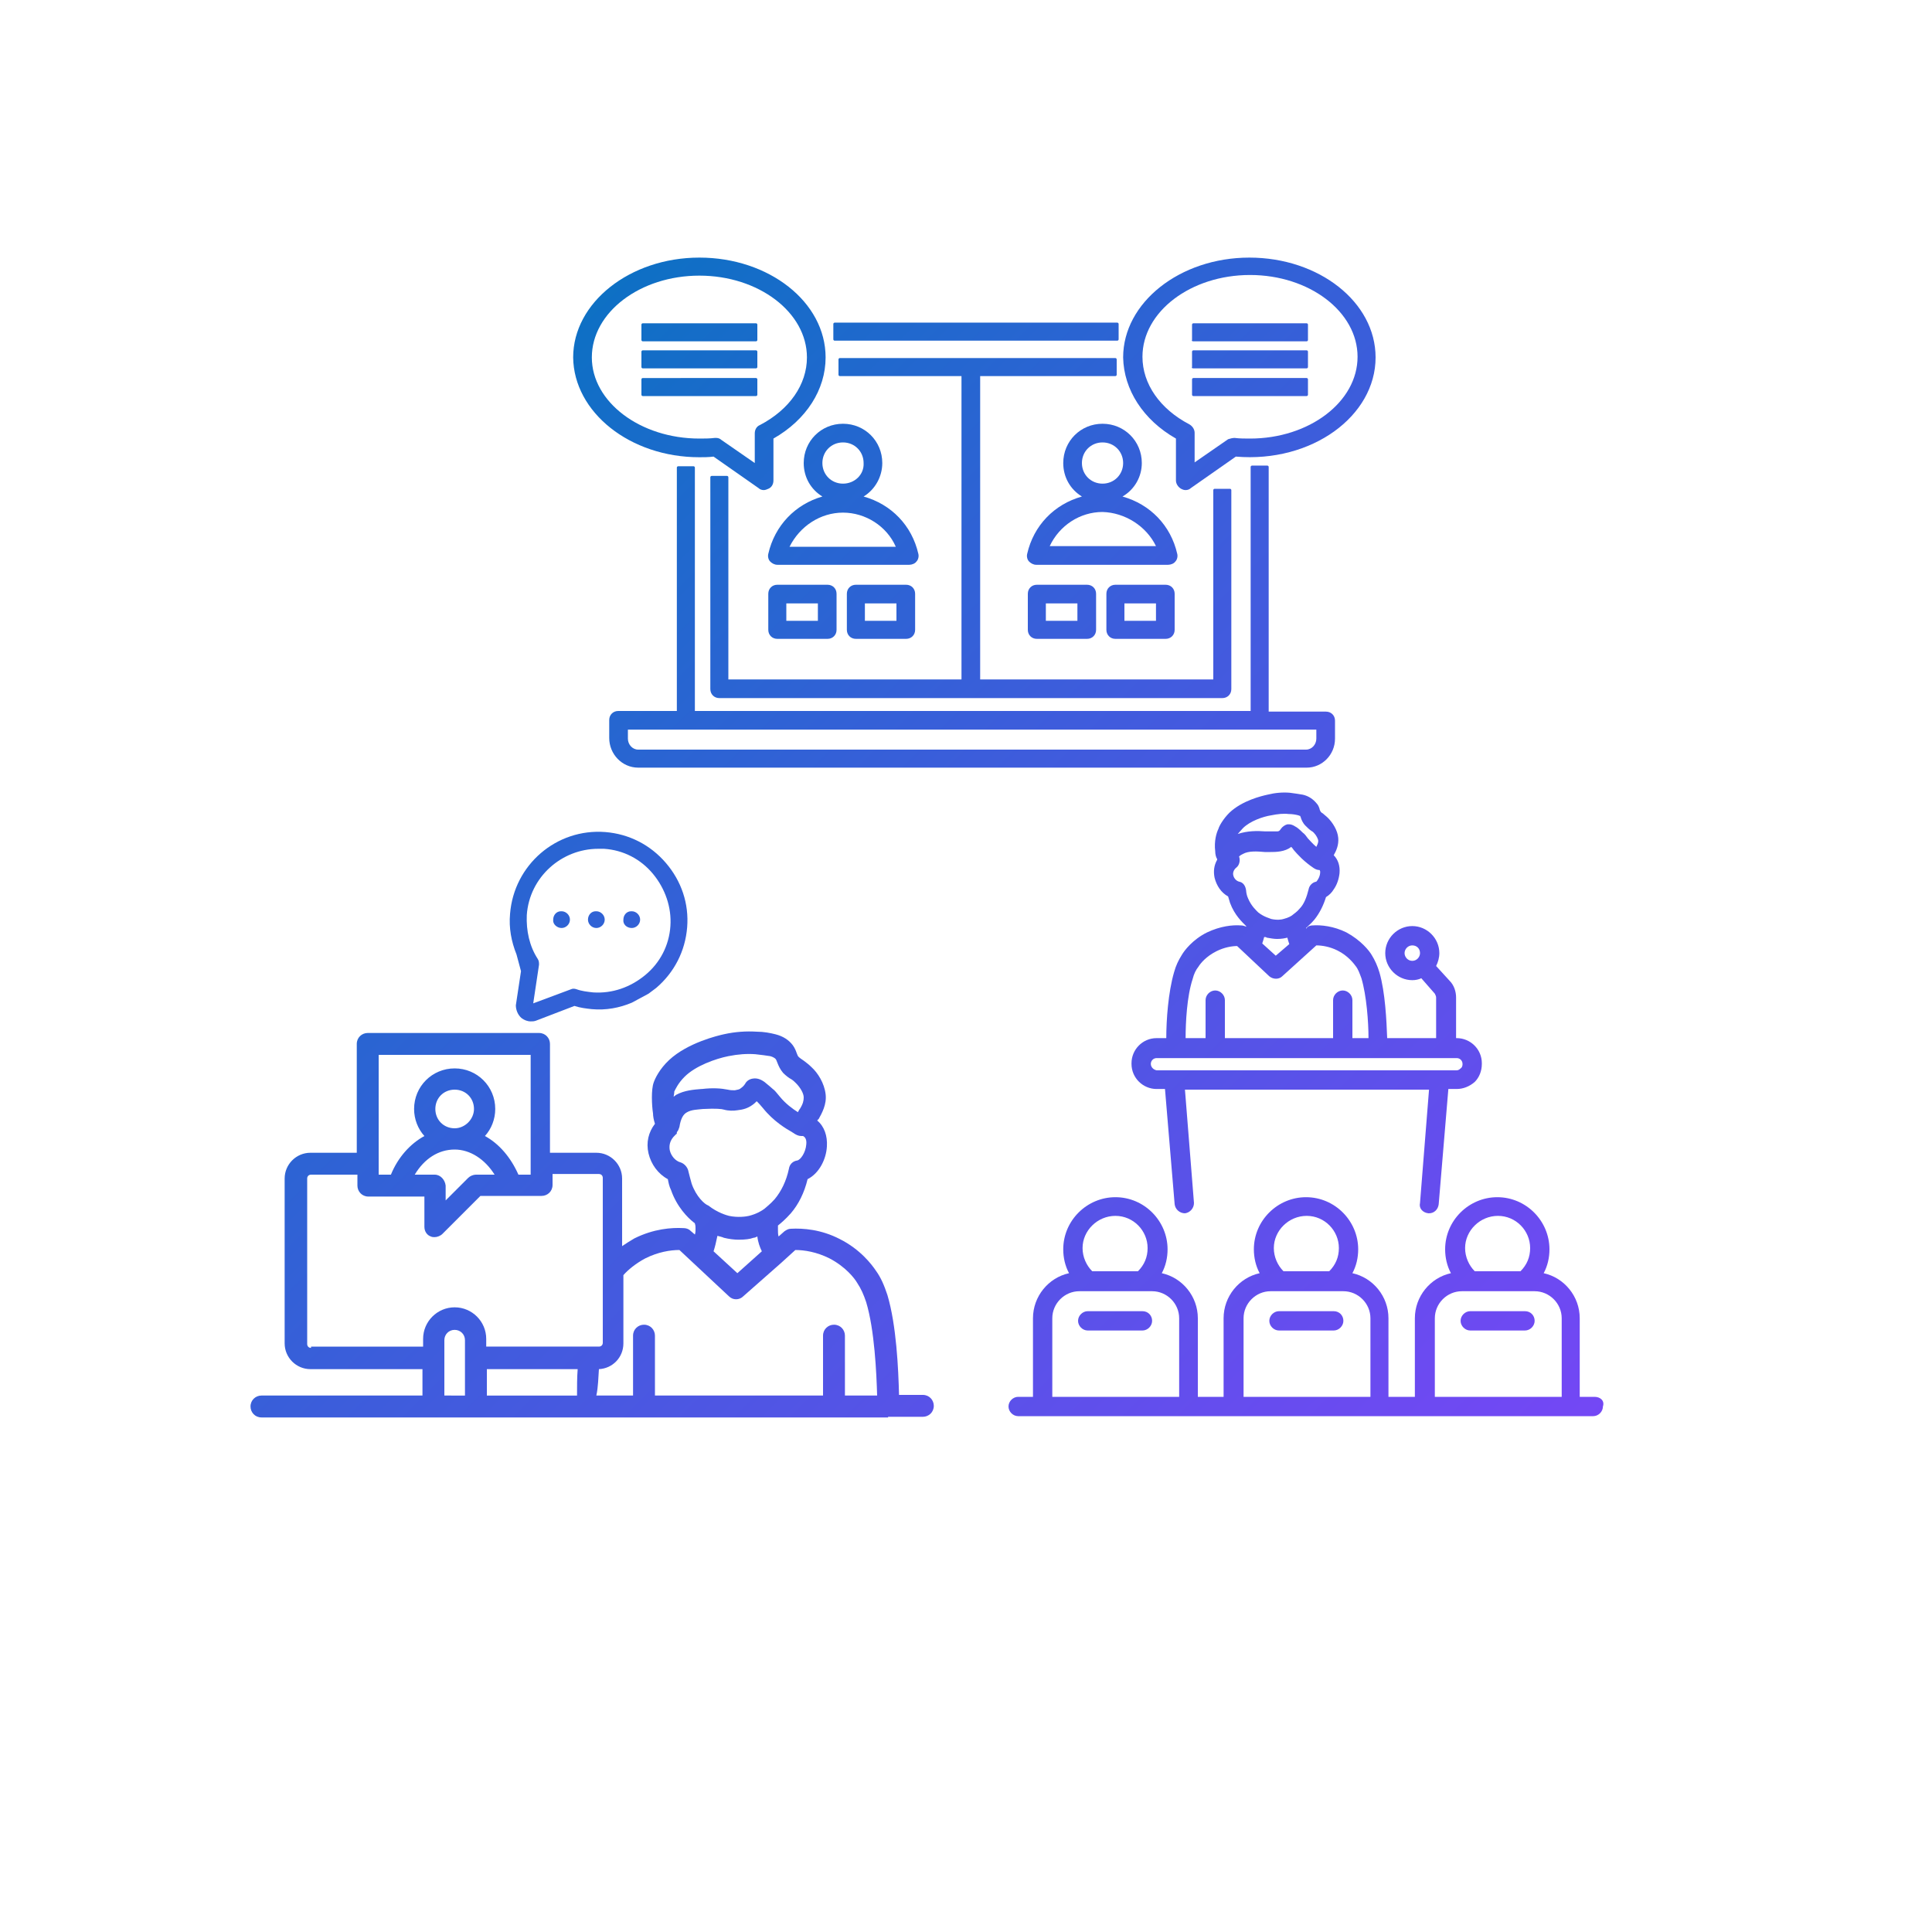<?xml version="1.0" encoding="utf-8"?>
<!-- Generator: Adobe Illustrator 25.3.1, SVG Export Plug-In . SVG Version: 6.00 Build 0)  -->
<svg version="1.1" id="Layer_1_copy" xmlns="http://www.w3.org/2000/svg" xmlns:xlink="http://www.w3.org/1999/xlink" x="0px"
	 y="0px" viewBox="0 0 300 300" style="enable-background:new 0 0 300 300;" xml:space="preserve">
<style type="text/css">
	.st0{fill:url(#SVGID_1_);}
	.st1{fill:url(#SVGID_2_);}
	.st2{fill:url(#SVGID_3_);}
	.st3{fill:url(#SVGID_4_);}
	.st4{fill:url(#SVGID_5_);}
	.st5{fill:url(#SVGID_6_);}
	.st6{fill:url(#SVGID_7_);}
	.st7{fill:url(#SVGID_8_);}
	.st8{fill:url(#SVGID_9_);}
	.st9{fill:url(#SVGID_10_);}
	.st10{fill:url(#SVGID_11_);}
	.st11{fill:url(#SVGID_12_);}
	.st12{fill:url(#SVGID_13_);}
	.st13{fill:url(#SVGID_14_);}
	.st14{fill:url(#SVGID_15_);}
	.st15{fill:url(#SVGID_16_);}
	.st16{fill:url(#SVGID_17_);}
	.st17{fill:url(#SVGID_18_);}
	.st18{fill:url(#SVGID_19_);}
	.st19{fill:url(#SVGID_20_);}
	.st20{fill:url(#SVGID_21_);}
	.st21{fill:url(#SVGID_22_);}
	.st22{fill:url(#SVGID_23_);}
	.st23{fill:url(#SVGID_24_);}
	.st24{fill:url(#SVGID_25_);}
	.st25{fill:url(#SVGID_26_);}
	.st26{fill:url(#SVGID_27_);}
</style>
<g id="Layer_1_3_">
</g>
<g>
	<linearGradient id="SVGID_1_" gradientUnits="userSpaceOnUse" x1="273.861" y1="305.781" x2="-1.916" y2="30.005">
		<stop  offset="0" style="stop-color:#883FFF"/>
		<stop  offset="0.117" style="stop-color:#7F43FA"/>
		<stop  offset="0.313" style="stop-color:#654DEE"/>
		<stop  offset="0.562" style="stop-color:#3C5DDB"/>
		<stop  offset="0.852" style="stop-color:#0374BF"/>
		<stop  offset="0.865" style="stop-color:#0075BE"/>
	</linearGradient>
	<path class="st0" d="M177.4,203.6h-8.5c-0.8,0-1.5,0.7-1.5,1.5c0,0.8,0.7,1.5,1.5,1.5h8.5c0.8,0,1.5-0.7,1.5-1.5
		C178.9,204.3,178.3,203.6,177.4,203.6z"/>
	<linearGradient id="SVGID_2_" gradientUnits="userSpaceOnUse" x1="288.709" y1="290.934" x2="12.932" y2="15.157">
		<stop  offset="0" style="stop-color:#883FFF"/>
		<stop  offset="0.117" style="stop-color:#7F43FA"/>
		<stop  offset="0.313" style="stop-color:#654DEE"/>
		<stop  offset="0.562" style="stop-color:#3C5DDB"/>
		<stop  offset="0.852" style="stop-color:#0374BF"/>
		<stop  offset="0.865" style="stop-color:#0075BE"/>
	</linearGradient>
	<path class="st1" d="M207.1,203.6h-8.5c-0.8,0-1.5,0.7-1.5,1.5c0,0.8,0.7,1.5,1.5,1.5h8.5c0.8,0,1.5-0.7,1.5-1.5
		C208.6,204.3,208,203.6,207.1,203.6z"/>
	<linearGradient id="SVGID_3_" gradientUnits="userSpaceOnUse" x1="303.556" y1="276.086" x2="27.779" y2="0.309">
		<stop  offset="0" style="stop-color:#883FFF"/>
		<stop  offset="0.117" style="stop-color:#7F43FA"/>
		<stop  offset="0.313" style="stop-color:#654DEE"/>
		<stop  offset="0.562" style="stop-color:#3C5DDB"/>
		<stop  offset="0.852" style="stop-color:#0374BF"/>
		<stop  offset="0.865" style="stop-color:#0075BE"/>
	</linearGradient>
	<path class="st2" d="M236.8,203.6h-8.5c-0.8,0-1.5,0.7-1.5,1.5c0,0.8,0.7,1.5,1.5,1.5h8.5c0.8,0,1.5-0.7,1.5-1.5
		C238.3,204.3,237.7,203.6,236.8,203.6z"/>
	<linearGradient id="SVGID_4_" gradientUnits="userSpaceOnUse" x1="286.744" y1="292.899" x2="10.967" y2="17.122">
		<stop  offset="0" style="stop-color:#883FFF"/>
		<stop  offset="0.117" style="stop-color:#7F43FA"/>
		<stop  offset="0.313" style="stop-color:#654DEE"/>
		<stop  offset="0.562" style="stop-color:#3C5DDB"/>
		<stop  offset="0.852" style="stop-color:#0374BF"/>
		<stop  offset="0.865" style="stop-color:#0075BE"/>
	</linearGradient>
	<path class="st3" d="M247.6,216.9h-2.3v-12.2c0-3.4-2.4-6.3-5.6-7c0.6-1.1,0.9-2.4,0.9-3.7c0-4.4-3.6-8.1-8.1-8.1
		c-4.4,0-8.1,3.6-8.1,8.1c0,1.3,0.3,2.6,0.9,3.7c-3.2,0.7-5.6,3.6-5.6,7v12.2h-4.1v-12.2c0-3.4-2.4-6.3-5.6-7
		c0.6-1.1,0.9-2.4,0.9-3.7c0-4.4-3.6-8.1-8.1-8.1c-4.4,0-8.1,3.6-8.1,8.1c0,1.3,0.3,2.6,0.9,3.7c-3.2,0.7-5.6,3.6-5.6,7v12.2H186
		v-12.2c0-3.4-2.4-6.3-5.6-7c0.6-1.1,0.9-2.4,0.9-3.7c0-4.4-3.6-8.1-8.1-8.1c-4.4,0-8.1,3.6-8.1,8.1c0,1.3,0.3,2.6,0.9,3.7
		c-3.2,0.7-5.6,3.6-5.6,7v12.2h-2.3c-0.8,0-1.5,0.7-1.5,1.5c0,0.8,0.7,1.5,1.5,1.5h3.8h22.5h7.1h22.5h7.1h22.5h3.8
		c0.8,0,1.5-0.7,1.5-1.5C249.2,217.5,248.5,216.9,247.6,216.9z M232.6,188.8c2.8,0,5,2.3,5,5c0,1.4-0.5,2.6-1.5,3.6H229
		c-0.9-0.9-1.5-2.2-1.5-3.6C227.5,191.1,229.8,188.8,232.6,188.8z M202.9,188.8c2.8,0,5,2.3,5,5c0,1.4-0.5,2.6-1.5,3.6h-7.1
		c-0.9-0.9-1.5-2.2-1.5-3.6C197.8,191.1,200.1,188.8,202.9,188.8z M173.2,188.8c2.8,0,5,2.3,5,5c0,1.4-0.5,2.6-1.5,3.6h-7.1
		c-0.9-0.9-1.5-2.2-1.5-3.6C168.1,191.1,170.4,188.8,173.2,188.8z M163.4,216.9v-12.2c0-2.3,1.9-4.2,4.2-4.2h9.8c0,0,0,0,0,0
		c0,0,0,0,0,0h1.5c2.3,0,4.2,1.9,4.2,4.2v12.2H163.4z M193.1,216.9v-12.2c0-2.3,1.9-4.2,4.2-4.2h9.8c0,0,0,0,0,0c0,0,0,0,0,0h1.5
		c2.3,0,4.2,1.9,4.2,4.2v12.2H193.1z M222.8,216.9v-12.2c0-2.3,1.9-4.2,4.2-4.2h1.5c0,0,0,0,0,0c0,0,0,0,0,0h9.8
		c2.3,0,4.2,1.9,4.2,4.2v12.2H222.8z"/>
	<linearGradient id="SVGID_5_" gradientUnits="userSpaceOnUse" x1="308.418" y1="271.225" x2="32.641" y2="-4.552">
		<stop  offset="0" style="stop-color:#883FFF"/>
		<stop  offset="0.117" style="stop-color:#7F43FA"/>
		<stop  offset="0.313" style="stop-color:#654DEE"/>
		<stop  offset="0.562" style="stop-color:#3C5DDB"/>
		<stop  offset="0.852" style="stop-color:#0374BF"/>
		<stop  offset="0.865" style="stop-color:#0075BE"/>
	</linearGradient>
	<path class="st4" d="M221.8,188.4c0,0,0.1,0,0.1,0c0.8,0,1.4-0.6,1.5-1.4l1.5-17.9h1.3c1,0,2-0.4,2.8-1.1c0.7-0.7,1.1-1.7,1.1-2.8
		v-0.1c0-2.2-1.8-3.9-3.9-3.9h-0.1v-6.3c0-0.9-0.3-1.9-1-2.6L223,150c0.3-0.6,0.5-1.3,0.5-2c0-2.3-1.9-4.2-4.2-4.2
		c-2.3,0-4.2,1.9-4.2,4.2c0,2.3,1.9,4.2,4.2,4.2c0.5,0,1-0.1,1.4-0.3l2.1,2.4c0.1,0.2,0.2,0.4,0.2,0.6v6.3h-7.6
		c-0.1-2.7-0.3-7.1-1.2-10.2c-0.3-1-0.7-1.9-1.2-2.7c-0.4-0.7-1.7-2.3-3.9-3.5c-2-1-4-1.2-5.3-1.1c-0.3,0-0.7,0.1-0.9,0.4l-0.1,0.1
		c0,0,0-0.1,0-0.1c0.3-0.3,0.8-0.7,1.3-1.3c0.8-1,1.4-2.2,1.8-3.5c0.5-0.3,0.9-0.7,1.2-1.2c0.5-0.7,0.8-1.6,0.9-2.5
		c0.1-1.1-0.2-2.1-0.9-2.8c0.4-0.7,0.8-1.6,0.7-2.7c-0.1-1.2-0.9-2.4-1.6-3.1c-0.3-0.3-0.6-0.5-0.8-0.7c-0.2-0.1-0.3-0.2-0.4-0.4
		c0,0-0.1-0.2-0.1-0.3c-0.1-0.3-0.2-0.6-0.5-0.9c-0.5-0.6-1.2-1.1-2.1-1.3c-0.6-0.1-1.2-0.2-2-0.3c-1.1-0.1-2.3,0-3.5,0.3
		c-0.9,0.2-3.9,0.9-5.9,2.8c-1,1-1.6,2.1-1.7,2.5c-0.3,0.6-0.7,1.9-0.5,3.5c0,0.4,0.1,0.9,0.3,1.2c0,0,0,0.1,0,0.1
		c-0.5,0.9-0.6,1.8-0.4,2.8c0.3,1.2,1,2.3,2.1,2.9c0.1,0.3,0.2,0.7,0.3,1c0.7,1.9,1.9,3,2.5,3.6c0,0,0,0,0,0c0,0,0,0.1,0,0.1
		c-0.2-0.1-0.5-0.2-0.8-0.2c-1.3-0.1-3.2,0.1-5.3,1.1c-2.2,1.1-3.5,2.8-3.9,3.5c-0.5,0.8-0.9,1.6-1.2,2.7c-0.9,3.1-1.2,7.4-1.2,10.2
		h-1.5c-2.2,0-3.9,1.8-3.9,3.9v0.1c0,2.2,1.8,3.9,3.9,3.9h1.3l1.5,17.9c0.1,0.8,0.8,1.4,1.6,1.4c0.8-0.1,1.4-0.8,1.4-1.6l-1.4-17.6
		h37.9l-1.4,17.6C220.3,187.6,220.9,188.3,221.8,188.4z M218.1,148c0-0.6,0.5-1.2,1.2-1.2s1.2,0.5,1.2,1.2c0,0.6-0.5,1.2-1.2,1.2
		S218.1,148.6,218.1,148z M193,128.6c1.1-1.1,3.1-1.8,4.4-2c1-0.2,1.9-0.3,2.7-0.2c0.6,0,1.1,0.1,1.5,0.2c0.2,0.1,0.3,0.1,0.3,0.1
		c0,0.1,0.1,0.2,0.1,0.3c0.1,0.3,0.3,0.8,0.7,1.2c0.3,0.3,0.6,0.6,0.9,0.8c0.2,0.1,0.3,0.2,0.4,0.3c0.4,0.4,0.7,1,0.7,1.3
		c0,0.3-0.2,0.7-0.3,0.9c-0.6-0.5-1-1-1.3-1.3c-0.3-0.4-0.5-0.7-0.8-0.9c-0.2-0.2-0.5-0.5-0.9-0.8l0,0c-0.2-0.1-0.7-0.5-1.2-0.5
		c-0.1,0-0.2,0-0.3,0c-0.4,0.1-0.8,0.4-1,0.7c-0.2,0.3-0.3,0.4-0.6,0.4c-0.3,0-0.6,0-0.9,0c-0.3,0-0.6,0-0.9,0
		c-1.3-0.1-2.8-0.1-4.3,0.4C192.4,129.3,192.7,128.9,193,128.6z M192.4,136.9c-0.4-0.1-0.8-0.5-0.9-1c-0.1-0.4,0.1-0.9,0.5-1.2
		c0.5-0.4,0.6-1.2,0.4-1.7c0.2-0.2,0.4-0.3,0.6-0.4c0.9-0.5,2.2-0.4,3.4-0.3c0.3,0,0.6,0,0.9,0c0.4,0,0.9,0,1.5-0.1
		c0.6-0.1,1.2-0.3,1.7-0.7c0.1,0.1,0.2,0.2,0.4,0.5c0.6,0.7,1.6,1.8,3.1,2.8l0,0c0.3,0.2,0.6,0.3,0.9,0.3c0,0,0,0,0,0
		c0,0,0.1,0.1,0.1,0.3c0,0.7-0.4,1.3-0.6,1.5c-0.6,0.1-1.1,0.6-1.2,1.2c-0.3,1.2-0.7,2.3-1.4,3c-0.4,0.5-0.9,0.8-1,0.9
		c-0.2,0.2-0.7,0.5-1.5,0.7c-0.3,0.1-1,0.2-1.9,0c-0.2-0.1-1.1-0.3-2-1c-0.3-0.3-1.1-1-1.6-2.2c-0.2-0.4-0.3-1-0.3-1.2
		C193.4,137.5,193,137,192.4,136.9z M196.7,145.6c0.6,0.1,1.1,0.2,1.6,0.2c0.7,0,1.2-0.1,1.6-0.2c0.1,0.4,0.2,0.7,0.3,1l-2.1,1.8
		l-2.1-1.9c0.1-0.3,0.2-0.6,0.3-1C196.5,145.5,196.6,145.5,196.7,145.6z M185.2,152c0.2-0.8,0.5-1.4,0.9-1.9
		c0.3-0.5,1.2-1.6,2.8-2.4c1.2-0.6,2.4-0.8,3.2-0.8l5,4.7c0.6,0.5,1.5,0.5,2,0l5.3-4.8c0.9,0,2.1,0.2,3.3,0.8c1.6,0.8,2.5,2,2.8,2.4
		c0.4,0.5,0.6,1.1,0.9,1.9c0.8,2.7,1.1,6.8,1.1,9.3h-2.5v-5.9c0-0.8-0.7-1.5-1.5-1.5s-1.5,0.7-1.5,1.5v5.9h-8.7h-8.1v-5.9
		c0-0.8-0.7-1.5-1.5-1.5c-0.8,0-1.5,0.7-1.5,1.5v5.9h-3.1C184.1,158.8,184.3,154.7,185.2,152z M178.7,165.2L178.7,165.2
		c0-0.5,0.4-0.9,0.9-0.9h3H214h10.6c0,0,0,0,0,0s0,0,0,0h1.6c0.5,0,0.9,0.4,0.9,0.9v0.1c0,0.2-0.1,0.5-0.3,0.6
		c-0.2,0.2-0.4,0.3-0.6,0.3h-2.7h-41.2h-2.7C179.1,166.1,178.7,165.7,178.7,165.2z"/>
	<linearGradient id="SVGID_6_" gradientUnits="userSpaceOnUse" x1="262.915" y1="316.728" x2="-12.862" y2="40.951">
		<stop  offset="0" style="stop-color:#883FFF"/>
		<stop  offset="0.117" style="stop-color:#7F43FA"/>
		<stop  offset="0.313" style="stop-color:#654DEE"/>
		<stop  offset="0.562" style="stop-color:#3C5DDB"/>
		<stop  offset="0.852" style="stop-color:#0374BF"/>
		<stop  offset="0.865" style="stop-color:#0075BE"/>
	</linearGradient>
	<path class="st5" d="M81,158.1c0.4,0.3,0.9,0.5,1.4,0.5c0.3,0,0.5,0,0.8-0.1l6-2.3c0.9,0.3,1.8,0.4,2.7,0.5c2.2,0.2,4.3-0.2,6.2-1
		l2.6-1.4c0.4-0.3,0.8-0.6,1.2-0.9c2.8-2.4,4.5-5.7,4.8-9.4c0.3-3.7-0.9-7.2-3.3-10c-2.4-2.8-5.7-4.5-9.4-4.8h0
		c-7.6-0.6-14.2,5.1-14.8,12.7c-0.2,2.2,0.2,4.3,1,6.3l0.7,2.6l-0.8,5.3C80.1,156.8,80.4,157.6,81,158.1z M81.8,142.1
		c0.4-5.9,5.4-10.3,11.1-10.3c0.3,0,0.6,0,0.9,0c3,0.2,5.7,1.6,7.6,3.9c1.9,2.3,2.9,5.2,2.7,8.1c-0.2,3-1.6,5.7-3.9,7.6
		c-2.3,1.9-5.1,2.9-8.1,2.7c-0.9-0.1-1.8-0.2-2.6-0.5c-0.3-0.1-0.6-0.1-0.8,0l-5.9,2.2l0.9-6c0-0.3,0-0.6-0.2-0.9
		C82.2,146.9,81.7,144.5,81.8,142.1z"/>
	<linearGradient id="SVGID_7_" gradientUnits="userSpaceOnUse" x1="261.995" y1="317.648" x2="-13.782" y2="41.871">
		<stop  offset="0" style="stop-color:#883FFF"/>
		<stop  offset="0.117" style="stop-color:#7F43FA"/>
		<stop  offset="0.313" style="stop-color:#654DEE"/>
		<stop  offset="0.562" style="stop-color:#3C5DDB"/>
		<stop  offset="0.852" style="stop-color:#0374BF"/>
		<stop  offset="0.865" style="stop-color:#0075BE"/>
	</linearGradient>
	<path class="st6" d="M87.2,144.1c0.7,0,1.3-0.6,1.3-1.3c0-0.7-0.6-1.3-1.3-1.3h-0.1c-0.7,0-1.2,0.6-1.2,1.3
		C85.8,143.5,86.5,144.1,87.2,144.1z"/>
	<linearGradient id="SVGID_8_" gradientUnits="userSpaceOnUse" x1="264.717" y1="314.926" x2="-11.06" y2="39.149">
		<stop  offset="0" style="stop-color:#883FFF"/>
		<stop  offset="0.117" style="stop-color:#7F43FA"/>
		<stop  offset="0.313" style="stop-color:#654DEE"/>
		<stop  offset="0.562" style="stop-color:#3C5DDB"/>
		<stop  offset="0.852" style="stop-color:#0374BF"/>
		<stop  offset="0.865" style="stop-color:#0075BE"/>
	</linearGradient>
	<path class="st7" d="M92.6,144.1c0.7,0,1.3-0.6,1.3-1.3c0-0.7-0.6-1.3-1.3-1.3h-0.1c-0.7,0-1.2,0.6-1.2,1.3
		C91.3,143.5,91.9,144.1,92.6,144.1z"/>
	<linearGradient id="SVGID_9_" gradientUnits="userSpaceOnUse" x1="267.439" y1="312.204" x2="-8.338" y2="36.427">
		<stop  offset="0" style="stop-color:#883FFF"/>
		<stop  offset="0.117" style="stop-color:#7F43FA"/>
		<stop  offset="0.313" style="stop-color:#654DEE"/>
		<stop  offset="0.562" style="stop-color:#3C5DDB"/>
		<stop  offset="0.852" style="stop-color:#0374BF"/>
		<stop  offset="0.865" style="stop-color:#0075BE"/>
	</linearGradient>
	<path class="st8" d="M98.1,144.1c0.7,0,1.3-0.6,1.3-1.3c0-0.7-0.6-1.3-1.3-1.3H98c-0.7,0-1.2,0.6-1.2,1.3
		C96.7,143.5,97.3,144.1,98.1,144.1z"/>
	<linearGradient id="SVGID_10_" gradientUnits="userSpaceOnUse" x1="234.995" y1="344.647" x2="-40.782" y2="68.87">
		<stop  offset="0" style="stop-color:#883FFF"/>
		<stop  offset="0.117" style="stop-color:#7F43FA"/>
		<stop  offset="0.313" style="stop-color:#654DEE"/>
		<stop  offset="0.562" style="stop-color:#3C5DDB"/>
		<stop  offset="0.852" style="stop-color:#0374BF"/>
		<stop  offset="0.865" style="stop-color:#0075BE"/>
	</linearGradient>
	<path class="st9" d="M137.9,220h5.4c0.9,0,1.7-0.7,1.7-1.7c0-0.9-0.7-1.7-1.7-1.7h-3.7c-0.1-4-0.4-10.8-1.8-15.5
		c-0.5-1.5-1-2.7-1.8-3.8c-0.6-0.9-2.4-3.3-5.6-4.9c-2.9-1.5-5.7-1.7-7.6-1.6c-0.4,0-0.7,0.2-1,0.4l-0.9,0.8
		c-0.1-0.3-0.1-0.7-0.1-1.1c0-0.2,0-0.4,0-0.6c0.5-0.4,1.2-1,2-1.9c1.2-1.4,2.1-3.2,2.6-5.3c1.8-0.9,2.9-3.1,3-5.1
		c0.1-1.6-0.4-3.1-1.5-4c0.1-0.1,0.1-0.2,0.2-0.2c0.5-0.9,1.3-2.3,1.1-3.9c-0.2-1.7-1.2-3.3-2.2-4.2c-0.4-0.4-0.8-0.7-1.2-1
		c-0.3-0.2-0.6-0.4-0.8-0.6c-0.1-0.1-0.2-0.3-0.3-0.6c-0.1-0.3-0.3-0.8-0.6-1.2c-0.6-0.8-1.5-1.4-2.7-1.7c-0.8-0.2-1.8-0.4-2.9-0.4
		c-1.6-0.1-3.3,0-5.1,0.4c-0.9,0.2-5.6,1.3-8.5,4c-1.5,1.4-2.2,2.9-2.4,3.5c-0.4,1.1-0.3,3.5-0.1,4.8l0,0c0,0.4,0.1,1,0.3,1.6
		c-1,1.3-1.4,2.9-1,4.6c0.4,1.7,1.5,3.2,3,4c0.1,0.5,0.2,1.1,0.5,1.7c0.9,2.6,2.6,4.3,3.5,5c0.1,0.1,0.2,0.1,0.2,0.2
		c0.1,0.3,0.1,0.5,0.1,0.8c0,0.3,0,0.6-0.1,0.9l-0.7-0.6c-0.3-0.3-0.7-0.4-1.1-0.4c-1.8-0.1-4.6,0.1-7.6,1.6
		c-0.7,0.4-1.3,0.8-1.9,1.2V183c0-2.2-1.8-4-4-4h-7.2v-16.9c0-0.9-0.7-1.7-1.7-1.7H57.1c-0.9,0-1.7,0.7-1.7,1.7v16.9h-7.2
		c-2.2,0-4,1.8-4,4v25.6c0,2.2,1.8,4,4,4h17.4v4.1H40.6c-0.9,0-1.7,0.7-1.7,1.7c0,0.9,0.7,1.7,1.7,1.7h50.6H137.9z M104.7,169.5
		c0.2-0.4,0.6-1.3,1.6-2.3c1.7-1.7,4.8-2.8,6.8-3.2c1.5-0.3,2.9-0.4,4.2-0.3c0.9,0.1,1.7,0.2,2.3,0.3c0.4,0.1,0.7,0.3,0.8,0.4
		c0.1,0.1,0.2,0.3,0.3,0.6c0.2,0.5,0.4,1,0.9,1.6c0.4,0.4,0.9,0.8,1.3,1c0.3,0.2,0.5,0.4,0.7,0.6c0.7,0.7,1.2,1.6,1.2,2.2
		c0,0.5-0.1,1-0.6,1.8c-0.1,0.1-0.2,0.3-0.3,0.5c-0.8-0.5-1.9-1.3-2.8-2.4c-0.5-0.6-0.8-1-1.1-1.2c-0.2-0.2-0.7-0.6-1.3-1.1l0,0
		c-0.3-0.2-1-0.7-1.9-0.5c-0.5,0.1-0.9,0.4-1.1,0.8c-0.2,0.3-0.4,0.5-0.7,0.7c-0.2,0.2-0.5,0.2-0.9,0.3c-0.3,0-0.7,0-1.1-0.1
		c-1-0.2-2.3-0.3-4-0.1l-0.1,0c-1.2,0.1-2.6,0.2-3.9,0.9c-0.1,0.1-0.3,0.2-0.4,0.3C104.7,169.8,104.7,169.6,104.7,169.5z
		 M107.4,183.8c-0.2-0.7-0.4-1.5-0.5-1.9c-0.1-0.6-0.6-1.2-1.2-1.4c-0.8-0.2-1.5-1-1.7-1.9c-0.1-0.6-0.1-1.5,0.9-2.4
		c0,0,0,0,0.1-0.1c0.1,0,0.1-0.1,0.1-0.2c0,0,0,0,0-0.1c0.2-0.2,0.3-0.5,0.4-0.8c0.2-1.3,0.6-2,1.2-2.3c0.7-0.4,1.6-0.4,2.5-0.5
		l0.1,0c1.9-0.1,2.8,0,3.1,0.1c0.7,0.2,1.5,0.2,2.1,0.1c0.9-0.1,1.6-0.3,2.3-0.8c0.3-0.2,0.5-0.4,0.7-0.6c0.1,0.1,0.2,0.2,0.2,0.2
		c0.1,0.1,0.3,0.3,0.8,0.9c1.6,2,3.6,3.2,4.5,3.7c0.1,0.1,0.2,0.1,0.3,0.2c0.3,0.2,0.7,0.4,1.1,0.4c0.1,0,0.1,0,0.2,0c0,0,0,0,0.1,0
		c0.2,0.1,0.6,0.4,0.5,1.3c-0.1,1.3-0.9,2.4-1.4,2.5c-0.7,0.1-1.2,0.6-1.3,1.3c-0.4,1.9-1.2,3.5-2.2,4.7c-0.7,0.8-1.4,1.3-1.6,1.5
		c-0.4,0.3-1.2,0.8-2.4,1.1c-0.4,0.1-1.7,0.3-3.1,0c-0.4-0.1-1.8-0.5-3.2-1.6C109.4,187,108.1,185.8,107.4,183.8z M111.4,191.9
		c0.4,0.1,0.8,0.2,1,0.3c0.8,0.2,1.6,0.3,2.3,0.3c1,0,1.8-0.1,2.3-0.3c0.2,0,0.4-0.1,0.6-0.2c0.1,0.9,0.4,1.7,0.7,2.3l-3.8,3.4
		l-3.7-3.4C111,193.7,111.2,192.9,111.4,191.9z M58.8,163.8h23.6v18.6h-1.9c-1.2-2.7-3-4.8-5.2-6c1-1.1,1.6-2.6,1.6-4.2
		c0-3.5-2.8-6.3-6.3-6.3c-3.5,0-6.3,2.8-6.3,6.3c0,1.6,0.6,3.1,1.6,4.2c-2.2,1.2-4.1,3.3-5.2,6h-1.9V163.8z M67.5,182.4h-3.1
		c1.5-2.5,3.7-3.9,6.2-3.9c2.4,0,4.7,1.5,6.2,3.9h-2.9c-0.4,0-0.9,0.2-1.2,0.5l-3.5,3.5v-2.3C69.1,183.2,68.4,182.4,67.5,182.4z
		 M70.6,175.2c-1.7,0-3-1.3-3-3c0-1.7,1.3-3,3-3c1.7,0,3,1.3,3,3C73.6,173.8,72.2,175.2,70.6,175.2z M48.3,209.3
		c-0.4,0-0.6-0.3-0.6-0.6V183c0-0.4,0.3-0.6,0.6-0.6h7.2v1.7c0,0.9,0.7,1.7,1.7,1.7h8.7v4.7c0,0.7,0.4,1.3,1,1.5
		c0.2,0.1,0.4,0.1,0.6,0.1c0.4,0,0.9-0.2,1.2-0.5l5.9-5.9h4.8c0,0,0,0,0,0c0,0,0,0,0,0h4.7c0.9,0,1.7-0.7,1.7-1.7v-1.7h7.2
		c0.4,0,0.6,0.3,0.6,0.6v25.6c0,0.4-0.3,0.6-0.6,0.6H75.5v-1.2c0-2.7-2.2-4.9-4.9-4.9c-2.7,0-4.9,2.2-4.9,4.9v1.2H48.3z M75.5,212.6
		h14.2c-0.1,1.3-0.1,2.7-0.1,4.1h-14V212.6z M69,208.1c0-0.9,0.7-1.6,1.6-1.6s1.6,0.7,1.6,1.6v8.6H69V208.1z M93,212.6
		c2.1-0.1,3.8-1.8,3.8-4V198c0.7-0.8,1.9-1.8,3.4-2.6c2-1,3.9-1.3,5.3-1.3l7.7,7.2c0.6,0.6,1.6,0.6,2.2,0l5.9-5.2c0,0,0,0,0,0l2.2-2
		c1.4,0,3.3,0.3,5.3,1.3c2.5,1.3,3.9,3.1,4.3,3.8c0.6,0.9,1,1.8,1.4,3c1.3,4.3,1.6,11,1.7,14.5h-5v-9.3c0-0.9-0.7-1.7-1.7-1.7
		c-0.9,0-1.7,0.7-1.7,1.7v9.3h-26.1v-9.3c0-0.9-0.7-1.7-1.7-1.7c-0.9,0-1.7,0.7-1.7,1.7v9.3h-5.7C92.9,215.3,92.9,213.9,93,212.6z"
		/>
	<linearGradient id="SVGID_11_" gradientUnits="userSpaceOnUse" x1="316.403" y1="263.239" x2="40.626" y2="-12.537">
		<stop  offset="0" style="stop-color:#883FFF"/>
		<stop  offset="0.117" style="stop-color:#7F43FA"/>
		<stop  offset="0.313" style="stop-color:#654DEE"/>
		<stop  offset="0.562" style="stop-color:#3C5DDB"/>
		<stop  offset="0.852" style="stop-color:#0374BF"/>
		<stop  offset="0.865" style="stop-color:#0075BE"/>
	</linearGradient>
	<path class="st10" d="M108.6,71c0.7,0,1.4,0,2.2-0.1l7,4.9c0.2,0.2,0.5,0.3,0.8,0.3c0.2,0,0.5-0.1,0.7-0.2c0.5-0.2,0.8-0.7,0.8-1.3
		v-6.5c5.1-2.9,8.1-7.6,8.1-12.6c0-8.6-8.8-15.5-19.6-15.5s-19.6,7-19.6,15.5C89.1,64,97.8,71,108.6,71z M91.9,55.5
		c0-7,7.5-12.7,16.7-12.7c9.2,0,16.7,5.7,16.7,12.7c0,4.2-2.7,8.1-7.3,10.5c-0.5,0.2-0.8,0.7-0.8,1.3v4.6l-5.2-3.6
		c-0.2-0.2-0.5-0.3-0.8-0.3c-0.1,0-0.1,0-0.2,0c-0.8,0.1-1.6,0.1-2.4,0.1C99.4,68.1,91.9,62.4,91.9,55.5z"/>
	<linearGradient id="SVGID_12_" gradientUnits="userSpaceOnUse" x1="315.483" y1="264.16" x2="39.706" y2="-11.617">
		<stop  offset="0" style="stop-color:#883FFF"/>
		<stop  offset="0.117" style="stop-color:#7F43FA"/>
		<stop  offset="0.313" style="stop-color:#654DEE"/>
		<stop  offset="0.562" style="stop-color:#3C5DDB"/>
		<stop  offset="0.852" style="stop-color:#0374BF"/>
		<stop  offset="0.865" style="stop-color:#0075BE"/>
	</linearGradient>
	<path class="st11" d="M207.3,114.7v-2.8c0-0.8-0.6-1.4-1.4-1.4H197v-38c0-0.1-0.1-0.2-0.2-0.2h-2.4c-0.1,0-0.2,0.1-0.2,0.2v37.9
		h-86.3V72.6c0-0.1-0.1-0.2-0.2-0.2h-2.4c-0.1,0-0.2,0.1-0.2,0.2v37.8H96c-0.8,0-1.4,0.6-1.4,1.4v2.8c0,2.5,2,4.6,4.5,4.6h103.8
		C205.3,119.2,207.3,117.2,207.3,114.7z M204.4,114.7c0,0.9-0.7,1.7-1.6,1.7H99.1c-0.9,0-1.6-0.8-1.6-1.7v-1.4h106.9V114.7z"/>
	<linearGradient id="SVGID_13_" gradientUnits="userSpaceOnUse" x1="330.845" y1="248.797" x2="55.068" y2="-26.98">
		<stop  offset="0" style="stop-color:#883FFF"/>
		<stop  offset="0.117" style="stop-color:#7F43FA"/>
		<stop  offset="0.313" style="stop-color:#654DEE"/>
		<stop  offset="0.562" style="stop-color:#3C5DDB"/>
		<stop  offset="0.852" style="stop-color:#0374BF"/>
		<stop  offset="0.865" style="stop-color:#0075BE"/>
	</linearGradient>
	<path class="st12" d="M173.2,90.8c-0.8,0-1.4,0.6-1.4,1.4v5.6c0,0.8,0.6,1.4,1.4,1.4h7.8c0.8,0,1.4-0.6,1.4-1.4v-5.6
		c0-0.8-0.6-1.4-1.4-1.4H173.2z M179.5,93.7v2.7h-4.9v-2.7H179.5z"/>
	<linearGradient id="SVGID_14_" gradientUnits="userSpaceOnUse" x1="357.57" y1="222.073" x2="81.793" y2="-53.704">
		<stop  offset="0" style="stop-color:#883FFF"/>
		<stop  offset="0.117" style="stop-color:#7F43FA"/>
		<stop  offset="0.313" style="stop-color:#654DEE"/>
		<stop  offset="0.562" style="stop-color:#3C5DDB"/>
		<stop  offset="0.852" style="stop-color:#0374BF"/>
		<stop  offset="0.865" style="stop-color:#0075BE"/>
	</linearGradient>
	<path class="st13" d="M182.6,68.1v6.5c0,0.5,0.3,1,0.8,1.3c0.2,0.1,0.4,0.2,0.7,0.2c0.3,0,0.6-0.1,0.8-0.3l7-4.9
		c11.8,1,21.7-6.3,21.7-15.4c0-8.6-8.8-15.5-19.6-15.5s-19.6,7-19.6,15.5C174.5,60.5,177.5,65.2,182.6,68.1z M184.7,65.9
		c-4.6-2.4-7.3-6.3-7.3-10.5c0-7,7.5-12.7,16.7-12.7c9.2,0,16.7,5.7,16.7,12.7c0,7-7.5,12.7-16.7,12.7c-0.8,0-1.6,0-2.4-0.1
		c-0.3,0-0.7,0.1-1,0.2l-5.2,3.6v-4.6C185.5,66.7,185.2,66.2,184.7,65.9z"/>
	<linearGradient id="SVGID_15_" gradientUnits="userSpaceOnUse" x1="334.975" y1="244.667" x2="59.198" y2="-31.11">
		<stop  offset="0" style="stop-color:#883FFF"/>
		<stop  offset="0.117" style="stop-color:#7F43FA"/>
		<stop  offset="0.313" style="stop-color:#654DEE"/>
		<stop  offset="0.562" style="stop-color:#3C5DDB"/>
		<stop  offset="0.852" style="stop-color:#0374BF"/>
		<stop  offset="0.865" style="stop-color:#0075BE"/>
	</linearGradient>
	<path class="st14" d="M177.3,71.9c0-3.4-2.7-6.1-6.1-6.1c-3.4,0-6.1,2.7-6.1,6.1c0,2.2,1.1,4.1,2.9,5.2c-4.3,1.2-7.5,4.5-8.5,8.9
		c-0.1,0.4,0,0.9,0.3,1.2c0.3,0.3,0.7,0.5,1.1,0.5h20.5c0.4,0,0.9-0.2,1.1-0.5c0.3-0.3,0.4-0.8,0.3-1.2c-1-4.4-4.2-7.7-8.5-8.9
		C176.2,76,177.3,74,177.3,71.9z M168,71.9c0-1.8,1.4-3.2,3.2-3.2c1.8,0,3.2,1.4,3.2,3.2c0,1.8-1.4,3.2-3.2,3.2
		C169.4,75.1,168,73.7,168,71.9z M179.5,84.8H163c1.5-3.2,4.7-5.3,8.2-5.3C174.7,79.6,178,81.7,179.5,84.8z"/>
	<linearGradient id="SVGID_16_" gradientUnits="userSpaceOnUse" x1="356.839" y1="222.804" x2="81.062" y2="-52.973">
		<stop  offset="0" style="stop-color:#883FFF"/>
		<stop  offset="0.117" style="stop-color:#7F43FA"/>
		<stop  offset="0.313" style="stop-color:#654DEE"/>
		<stop  offset="0.562" style="stop-color:#3C5DDB"/>
		<stop  offset="0.852" style="stop-color:#0374BF"/>
		<stop  offset="0.865" style="stop-color:#0075BE"/>
	</linearGradient>
	<path class="st15" d="M203.1,61.3v-2.4c0-0.1-0.1-0.2-0.2-0.2h-17.6c-0.1,0-0.2,0.1-0.2,0.2v2.4c0,0.1,0.1,0.2,0.2,0.2h17.6
		C203,61.5,203.1,61.4,203.1,61.3z"/>
	<linearGradient id="SVGID_17_" gradientUnits="userSpaceOnUse" x1="358.965" y1="220.678" x2="83.188" y2="-55.099">
		<stop  offset="0" style="stop-color:#883FFF"/>
		<stop  offset="0.117" style="stop-color:#7F43FA"/>
		<stop  offset="0.313" style="stop-color:#654DEE"/>
		<stop  offset="0.562" style="stop-color:#3C5DDB"/>
		<stop  offset="0.852" style="stop-color:#0374BF"/>
		<stop  offset="0.865" style="stop-color:#0075BE"/>
	</linearGradient>
	<path class="st16" d="M185.3,57.2h17.6c0.1,0,0.2-0.1,0.2-0.2v-2.4c0-0.1-0.1-0.2-0.2-0.2h-17.6c-0.1,0-0.2,0.1-0.2,0.2V57
		C185,57.1,185.1,57.2,185.3,57.2z"/>
	<linearGradient id="SVGID_18_" gradientUnits="userSpaceOnUse" x1="339.87" y1="239.773" x2="64.093" y2="-36.004">
		<stop  offset="0" style="stop-color:#883FFF"/>
		<stop  offset="0.117" style="stop-color:#7F43FA"/>
		<stop  offset="0.313" style="stop-color:#654DEE"/>
		<stop  offset="0.562" style="stop-color:#3C5DDB"/>
		<stop  offset="0.852" style="stop-color:#0374BF"/>
		<stop  offset="0.865" style="stop-color:#0075BE"/>
	</linearGradient>
	<path class="st17" d="M129.6,52.9h43.9c0.1,0,0.2-0.1,0.2-0.2v-2.4c0-0.1-0.1-0.2-0.2-0.2h-43.9c-0.1,0-0.2,0.1-0.2,0.2v2.4
		C129.4,52.8,129.5,52.9,129.6,52.9z"/>
	<linearGradient id="SVGID_19_" gradientUnits="userSpaceOnUse" x1="361.091" y1="218.552" x2="85.314" y2="-57.225">
		<stop  offset="0" style="stop-color:#883FFF"/>
		<stop  offset="0.117" style="stop-color:#7F43FA"/>
		<stop  offset="0.313" style="stop-color:#654DEE"/>
		<stop  offset="0.562" style="stop-color:#3C5DDB"/>
		<stop  offset="0.852" style="stop-color:#0374BF"/>
		<stop  offset="0.865" style="stop-color:#0075BE"/>
	</linearGradient>
	<path class="st18" d="M185.3,53h17.6c0.1,0,0.2-0.1,0.2-0.2v-2.4c0-0.1-0.1-0.2-0.2-0.2h-17.6c-0.1,0-0.2,0.1-0.2,0.2v2.4
		C185,52.9,185.1,53,185.3,53z"/>
	<linearGradient id="SVGID_20_" gradientUnits="userSpaceOnUse" x1="324.743" y1="254.9" x2="48.966" y2="-20.877">
		<stop  offset="0" style="stop-color:#883FFF"/>
		<stop  offset="0.117" style="stop-color:#7F43FA"/>
		<stop  offset="0.313" style="stop-color:#654DEE"/>
		<stop  offset="0.562" style="stop-color:#3C5DDB"/>
		<stop  offset="0.852" style="stop-color:#0374BF"/>
		<stop  offset="0.865" style="stop-color:#0075BE"/>
	</linearGradient>
	<path class="st19" d="M161,90.8c-0.8,0-1.4,0.6-1.4,1.4v5.6c0,0.8,0.6,1.4,1.4,1.4h7.8c0.8,0,1.4-0.6,1.4-1.4v-5.6
		c0-0.8-0.6-1.4-1.4-1.4H161z M162.4,96.4v-2.7h4.9v2.7H162.4z"/>
	<linearGradient id="SVGID_21_" gradientUnits="userSpaceOnUse" x1="310.706" y1="268.937" x2="34.929" y2="-6.84">
		<stop  offset="0" style="stop-color:#883FFF"/>
		<stop  offset="0.117" style="stop-color:#7F43FA"/>
		<stop  offset="0.313" style="stop-color:#654DEE"/>
		<stop  offset="0.562" style="stop-color:#3C5DDB"/>
		<stop  offset="0.852" style="stop-color:#0374BF"/>
		<stop  offset="0.865" style="stop-color:#0075BE"/>
	</linearGradient>
	<path class="st20" d="M132.9,90.8c-0.8,0-1.4,0.6-1.4,1.4v5.6c0,0.8,0.6,1.4,1.4,1.4h7.8c0.8,0,1.4-0.6,1.4-1.4v-5.6
		c0-0.8-0.6-1.4-1.4-1.4H132.9z M139.2,93.7v2.7h-4.9v-2.7H139.2z"/>
	<linearGradient id="SVGID_22_" gradientUnits="userSpaceOnUse" x1="318.371" y1="261.272" x2="42.594" y2="-14.505">
		<stop  offset="0" style="stop-color:#883FFF"/>
		<stop  offset="0.117" style="stop-color:#7F43FA"/>
		<stop  offset="0.313" style="stop-color:#654DEE"/>
		<stop  offset="0.562" style="stop-color:#3C5DDB"/>
		<stop  offset="0.852" style="stop-color:#0374BF"/>
		<stop  offset="0.865" style="stop-color:#0075BE"/>
	</linearGradient>
	<path class="st21" d="M99.8,53h17.6c0.1,0,0.2-0.1,0.2-0.2v-2.4c0-0.1-0.1-0.2-0.2-0.2H99.8c-0.1,0-0.2,0.1-0.2,0.2v2.4
		C99.6,52.9,99.7,53,99.8,53z"/>
	<linearGradient id="SVGID_23_" gradientUnits="userSpaceOnUse" x1="314.119" y1="265.523" x2="38.342" y2="-10.254">
		<stop  offset="0" style="stop-color:#883FFF"/>
		<stop  offset="0.117" style="stop-color:#7F43FA"/>
		<stop  offset="0.313" style="stop-color:#654DEE"/>
		<stop  offset="0.562" style="stop-color:#3C5DDB"/>
		<stop  offset="0.852" style="stop-color:#0374BF"/>
		<stop  offset="0.865" style="stop-color:#0075BE"/>
	</linearGradient>
	<path class="st22" d="M99.8,61.5h17.6c0.1,0,0.2-0.1,0.2-0.2v-2.4c0-0.1-0.1-0.2-0.2-0.2H99.8c-0.1,0-0.2,0.1-0.2,0.2v2.4
		C99.6,61.4,99.7,61.5,99.8,61.5z"/>
	<linearGradient id="SVGID_24_" gradientUnits="userSpaceOnUse" x1="314.836" y1="264.807" x2="39.059" y2="-10.97">
		<stop  offset="0" style="stop-color:#883FFF"/>
		<stop  offset="0.117" style="stop-color:#7F43FA"/>
		<stop  offset="0.313" style="stop-color:#654DEE"/>
		<stop  offset="0.562" style="stop-color:#3C5DDB"/>
		<stop  offset="0.852" style="stop-color:#0374BF"/>
		<stop  offset="0.865" style="stop-color:#0075BE"/>
	</linearGradient>
	<path class="st23" d="M119.3,86C119.3,86,119.3,86,119.3,86c-0.1,0.4,0,0.9,0.3,1.2c0.3,0.3,0.7,0.5,1.1,0.5h20.5
		c0.4,0,0.9-0.2,1.1-0.5c0.3-0.3,0.4-0.8,0.3-1.2c-1-4.4-4.2-7.7-8.5-8.9c1.8-1.1,2.9-3.1,2.9-5.2c0-3.4-2.7-6.1-6.1-6.1
		c-3.4,0-6.1,2.7-6.1,6.1c0,2.2,1.1,4.1,2.9,5.2C123.5,78.3,120.3,81.6,119.3,86z M130.9,79.6c3.5,0,6.8,2.1,8.2,5.3h-16.5
		C124.2,81.7,127.4,79.6,130.9,79.6z M130.9,75.1c-1.8,0-3.2-1.4-3.2-3.2c0-1.8,1.4-3.2,3.2-3.2c1.8,0,3.2,1.4,3.2,3.2
		C134.2,73.7,132.7,75.1,130.9,75.1z"/>
	<linearGradient id="SVGID_25_" gradientUnits="userSpaceOnUse" x1="316.245" y1="263.397" x2="40.468" y2="-12.379">
		<stop  offset="0" style="stop-color:#883FFF"/>
		<stop  offset="0.117" style="stop-color:#7F43FA"/>
		<stop  offset="0.313" style="stop-color:#654DEE"/>
		<stop  offset="0.562" style="stop-color:#3C5DDB"/>
		<stop  offset="0.852" style="stop-color:#0374BF"/>
		<stop  offset="0.865" style="stop-color:#0075BE"/>
	</linearGradient>
	<path class="st24" d="M99.8,57.2h17.6c0.1,0,0.2-0.1,0.2-0.2v-2.4c0-0.1-0.1-0.2-0.2-0.2H99.8c-0.1,0-0.2,0.1-0.2,0.2V57
		C99.6,57.1,99.7,57.2,99.8,57.2z"/>
	<linearGradient id="SVGID_26_" gradientUnits="userSpaceOnUse" x1="319.911" y1="259.732" x2="44.134" y2="-16.045">
		<stop  offset="0" style="stop-color:#883FFF"/>
		<stop  offset="0.117" style="stop-color:#7F43FA"/>
		<stop  offset="0.313" style="stop-color:#654DEE"/>
		<stop  offset="0.562" style="stop-color:#3C5DDB"/>
		<stop  offset="0.852" style="stop-color:#0374BF"/>
		<stop  offset="0.865" style="stop-color:#0075BE"/>
	</linearGradient>
	<path class="st25" d="M112.9,73.9h-2.4c-0.1,0-0.2,0.1-0.2,0.2V107c0,0.8,0.6,1.4,1.4,1.4h78.1c0.8,0,1.4-0.6,1.4-1.4V76.1
		c0-0.1-0.1-0.2-0.2-0.2h-2.4c-0.1,0-0.2,0.1-0.2,0.2v29.4h-36.2V58.4h21c0.1,0,0.2-0.1,0.2-0.2v-2.4c0-0.1-0.1-0.2-0.2-0.2h-42.8
		c-0.1,0-0.2,0.1-0.2,0.2v2.4c0,0.1,0.1,0.2,0.2,0.2h18.9v47.1h-36.2V74.1C113.1,74,113,73.9,112.9,73.9z"/>
	<linearGradient id="SVGID_27_" gradientUnits="userSpaceOnUse" x1="304.603" y1="275.039" x2="28.826" y2="-0.738">
		<stop  offset="0" style="stop-color:#883FFF"/>
		<stop  offset="0.117" style="stop-color:#7F43FA"/>
		<stop  offset="0.313" style="stop-color:#654DEE"/>
		<stop  offset="0.562" style="stop-color:#3C5DDB"/>
		<stop  offset="0.852" style="stop-color:#0374BF"/>
		<stop  offset="0.865" style="stop-color:#0075BE"/>
	</linearGradient>
	<path class="st26" d="M120.7,90.8c-0.8,0-1.4,0.6-1.4,1.4v5.6c0,0.8,0.6,1.4,1.4,1.4h7.8c0.8,0,1.4-0.6,1.4-1.4v-5.6
		c0-0.8-0.6-1.4-1.4-1.4H120.7z M127,93.7v2.7h-4.9v-2.7H127z"/>
</g>
</svg>
